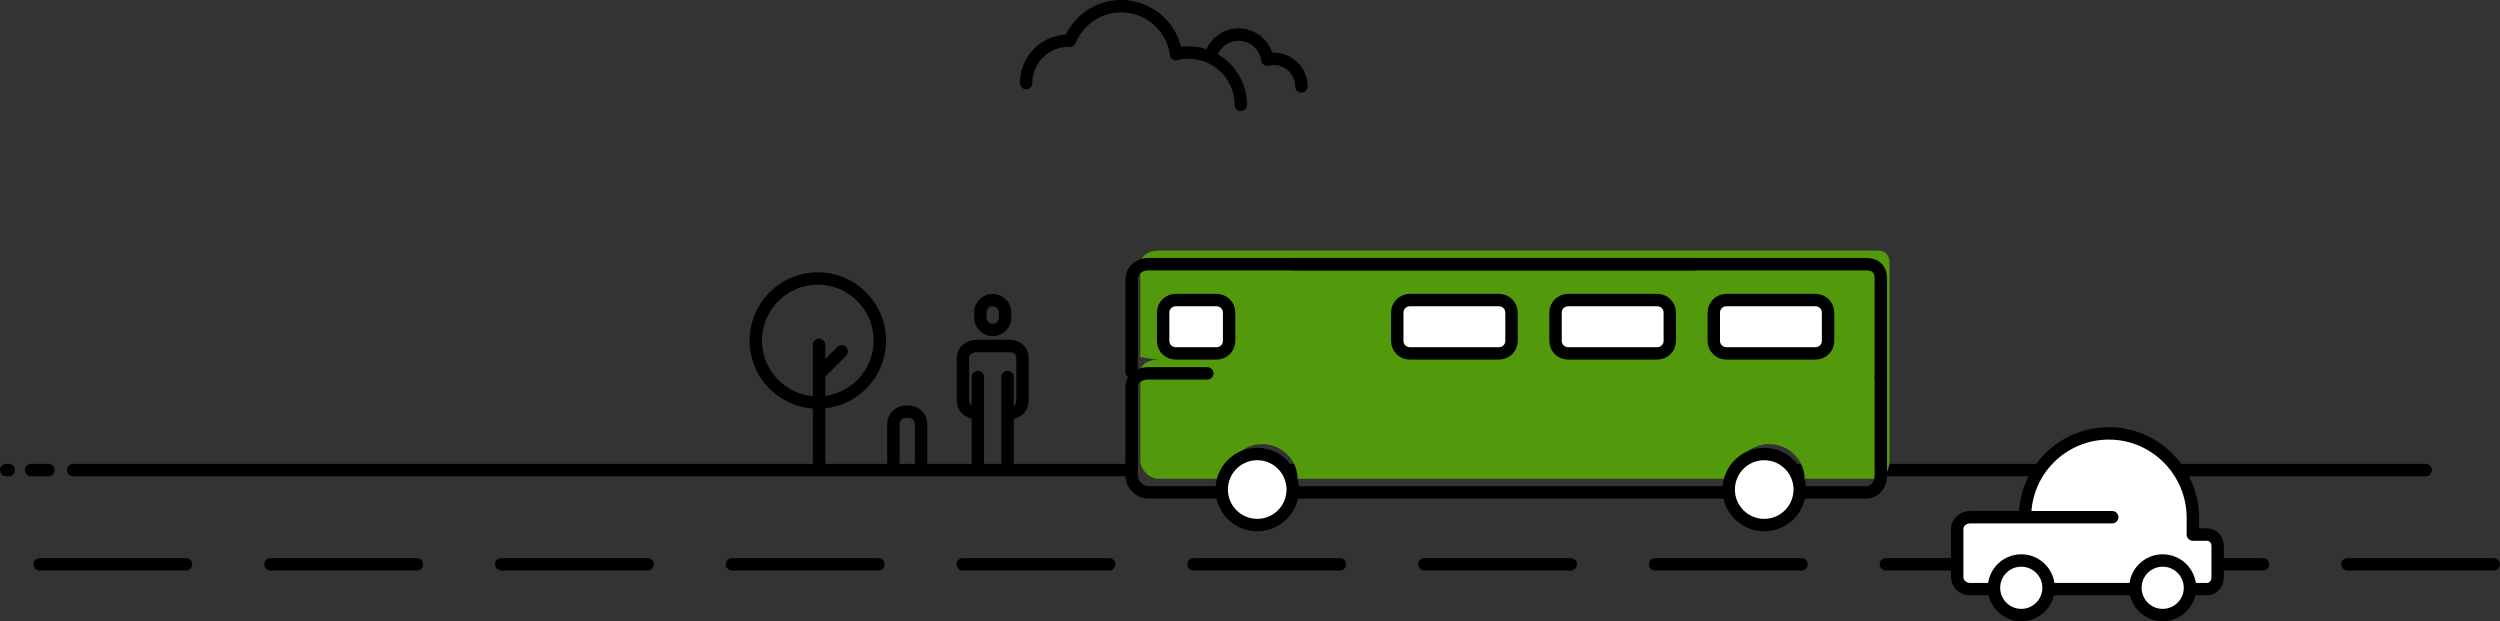 <svg xmlns="http://www.w3.org/2000/svg" width="1007.761" height="250.437" viewBox="0 0 1007.761 250.437"><rect x="0" y="0" width="1007.761" height="250.437" fill="#333333" stroke="none"/><path d="M261.05 227.486h-59m152.027 0h-59m-220.077 0H16m152.025 0h-59m338.078 0h-59m152.027 0h-59m245.052 0h-59m-34.026 0h-59m245.052 0h-59m152.027 0h-59m152.025 0h-59M494.81 189.49h27.77m-493.08 0h426.67m243.02 0h278.59m-965.28 0h7m-17 0h1m403.165-23.004h.37c3.064 0 5.13-2.136 5.13-4.886v-17.33c0-2.75-2.066-4.784-5.13-4.784h-13.363c-3.062 0-5.507 2.034-5.507 4.784v17.33c0 2.75 2.445 4.886 5.507 4.886h-.007m12.5 20.5v-35m-12 35v-35m6-18.966c-2.75 0-5-2.25-5-5v-2.054c0-2.75 2.25-5 5-5s5 2.25 5 5v2.054c0 2.75-2.25 5-5 5zm-40.04 54.25v-16.333c0-2.75 2.25-5 5-5h1.166c2.75 0 5 2.25 5 5v16.333m-41.12-.284v-48" fill="none" stroke="#000" stroke-width="5" stroke-linecap="round" stroke-linejoin="round" stroke-miterlimit="10"/><circle cx="329.665" cy="137.27" r="25" fill="none" stroke="#000" stroke-width="5" stroke-linecap="round" stroke-linejoin="round" stroke-miterlimit="10"/><path fill="none" stroke="#000" stroke-width="5" stroke-linecap="round" stroke-linejoin="round" stroke-miterlimit="10" d="M331 149.937l8.29-8.292M431.295 16.41c3.32-8.16 11.32-13.91 20.66-13.91 11.31 0 20.64 8.4 22.09 19.29m.005.005c1.603-.41 3.29-.615 5.025-.615 11.642 0 21.09 9.448 21.09 21.09m-86.54-8.77c0-9.44 7.65-17.1 17.1-17.1.19 0 .38 0 .57.01m57.173 4.84c1.74-4.28 5.937-7.295 10.836-7.295 5.932 0 10.825 4.406 11.586 10.117m.003.003a10.64 10.64 0 0 1 2.636-.322c6.1 0 11.06 4.955 11.06 11.06"/><path d="M761.665 106.066v79.64c0 3.58-1.78 7.28-5.36 7.28h-28.83c-.18-7.75-6.52-13.97-14.31-13.97s-14.13 6.22-14.31 13.97h-175.75c-.18-7.75-6.52-13.97-14.31-13.97-7.79 0-14.13 6.22-14.31 13.97h-27.59c-3.58 0-7.23-3.7-7.23-7.28v-35.59c0-3.58 3.65-5.13 7.23-5.13l-7.23-1v-37.27c0-3.58 3.34-5.73 7.22-5.73h289.42c3.58 0 5.36 1.5 5.36 5.08z" fill="#52990c"/><g stroke="#000" stroke-width="5" stroke-linecap="round" stroke-linejoin="round" stroke-miterlimit="10"><path d="M758.165 151.986v39.716c0 3.58-2.278 6.784-5.858 6.784H462.895c-3.58 0-6.73-3.205-6.73-6.784v-35.59c0-3.58 3.15-5.625 6.73-5.625h23.77m-30.5-.5v-37.274c0-3.58 2.836-6.227 6.72-6.227h220.78" fill="none"/><circle cx="506.793" cy="197.334" r="14.319" fill="#FFF"/><circle cx="711.164" cy="197.334" r="14.319" fill="#FFF"/><path d="M758.165 151.986v-39.924c0-3.58-2.278-5.576-5.858-5.576H520.665" fill="none"/></g><g fill="#FFF" stroke="#000" stroke-width="5" stroke-linecap="round" stroke-linejoin="round" stroke-miterlimit="10"><path d="M816.286 208.46c0-18.685 15.127-33.76 33.813-33.76s33.85 15.343 33.85 34.028v6.758h5.5c2.75 0 4.5 2.034 4.5 4.784v12.34c0 2.75-1.75 4.876-4.5 4.876h-95.33c-2.75 0-5.17-2.126-5.17-4.876v-19.34c0-2.75 2.42-4.784 5.17-4.784h57.33"/><circle cx="814.786" cy="236.937" r="11"/><circle cx="871.786" cy="236.937" r="11"/></g><path d="M604.303 142.445h-36.058c-2.75 0-5-2.25-5-5v-11.478c0-2.75 2.25-5 5-5h36.058c2.75 0 5 2.25 5 5v11.478c0 2.75-2.25 5-5 5zm-113.84 0h-16.595c-2.75 0-5-2.25-5-5v-11.478c0-2.75 2.25-5 5-5h16.595c2.75 0 5 2.25 5 5v11.478c0 2.75-2.25 5-5 5zm177.637 0h-36.058c-2.75 0-5-2.25-5-5v-11.478c0-2.75 2.25-5 5-5H668.1c2.75 0 5 2.25 5 5v11.478c0 2.75-2.25 5-5 5zm63.798 0H695.84c-2.75 0-5-2.25-5-5v-11.478c0-2.75 2.25-5 5-5h36.058c2.75 0 5 2.25 5 5v11.478c0 2.75-2.25 5-5 5z" fill="#FFF" stroke="#000" stroke-width="5" stroke-linecap="round" stroke-linejoin="round" stroke-miterlimit="10"/></svg>
